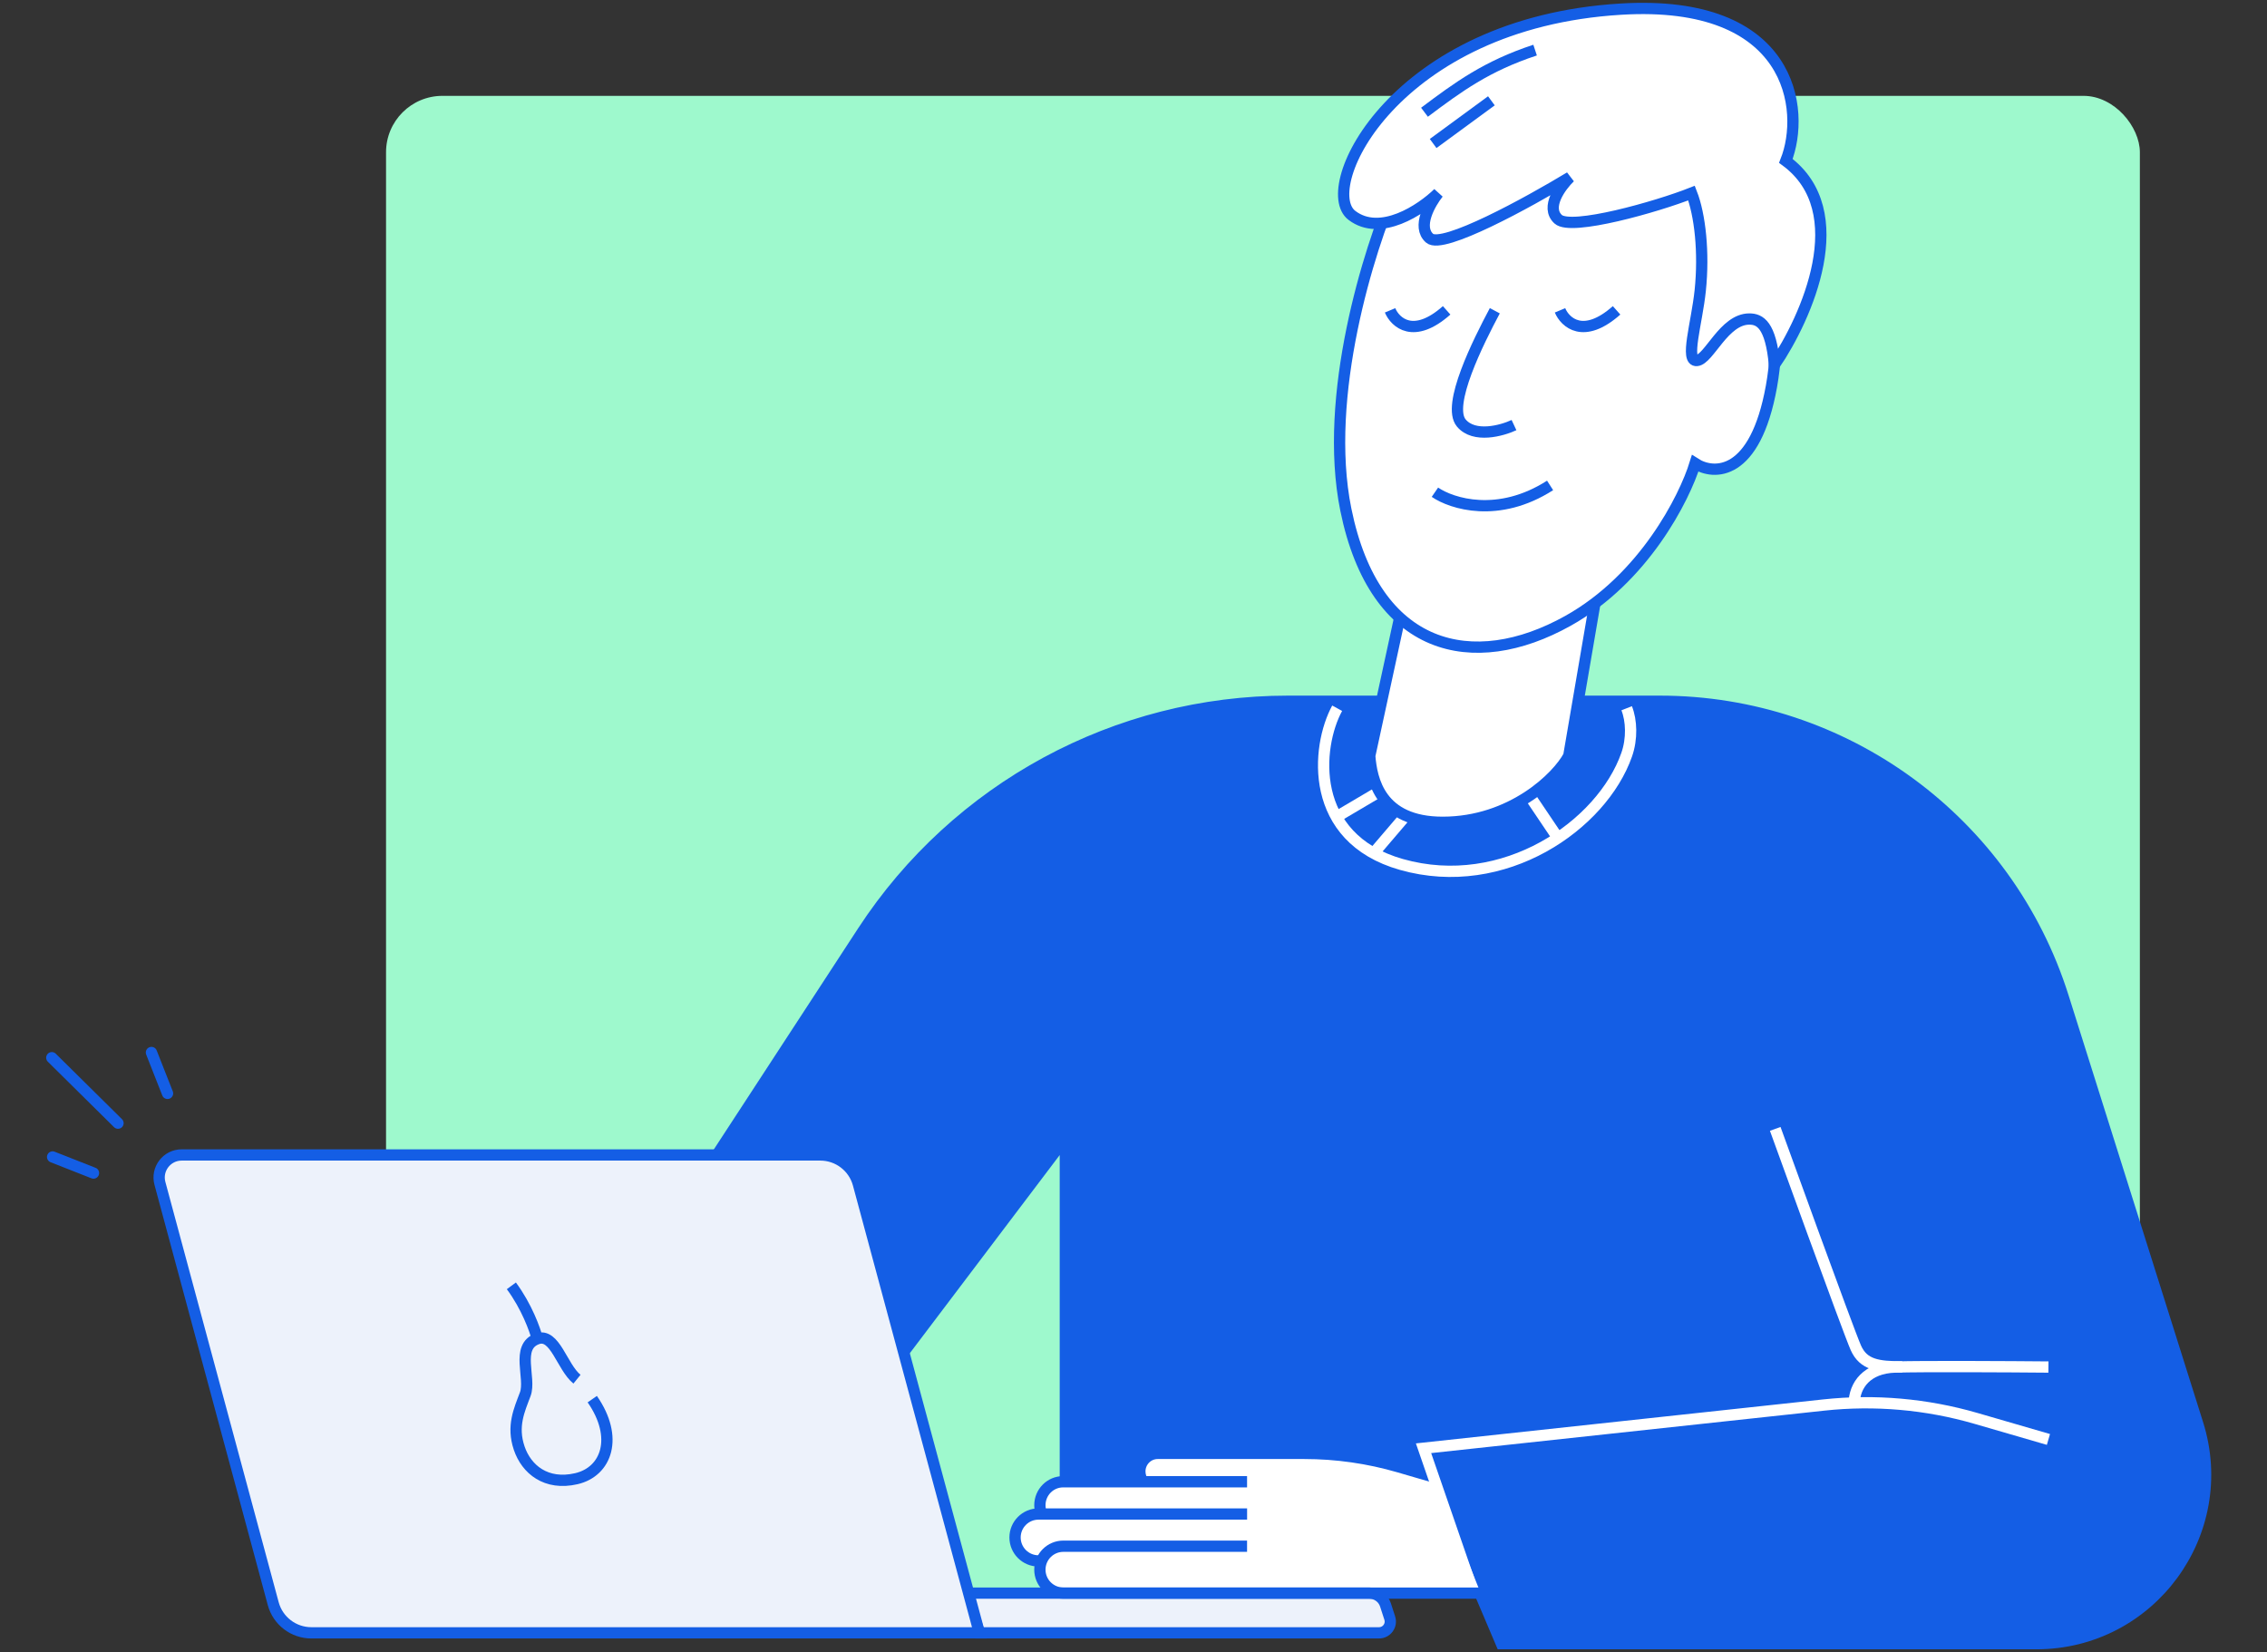 <svg width="402" height="293" viewBox="0 0 402 293" fill="none" xmlns="http://www.w3.org/2000/svg">
<rect x="0" y="0" width="402" height="293" fill="#333333" stroke="none"/>
<rect x="68.456" y="17" width="311" height="265" rx="10" fill="#9EF9CD"/>
<path d="M153.008 165.178L127.094 204.885L147.242 256.964L188.915 201.864V282.208H262.297L266.243 291.5H361.092C381.361 291.5 395.797 271.816 389.705 252.484L365.863 176.825C356.024 145.601 327.069 124.366 294.331 124.366H228.377C197.973 124.366 169.625 139.717 153.008 165.178Z" fill="#145EE5" stroke="#145EE5" stroke-width="2"/>
<path d="M237.115 125.604C233.391 132.429 231.949 148.608 248.502 153.308C266.682 158.47 284.064 146.361 288.454 133.844C289.449 131.007 289.32 127.792 288.454 125.604" stroke="white" stroke-width="2" stroke-linejoin="round"/>
<path d="M237.562 144.536L246.165 139.458M243.493 151.422L251.37 142.198M276.325 148.705L269.277 138.237" stroke="white" stroke-width="2" stroke-linejoin="round"/>
<path d="M236.988 257.762C242.455 258.18 248.256 260.168 254.376 262.14L262.517 282.423C239.673 282.702 193.81 283.092 188.84 282.423C183.87 281.754 184.146 278.383 184.905 276.78C183.387 276.955 180.287 276.404 180.039 272.81C179.79 269.215 183.18 268.386 184.905 268.421C183.58 264.575 186.355 263.057 187.908 262.778H202.715C200.975 259.267 203.44 257.971 204.89 257.762C213.311 257.588 231.521 257.344 236.988 257.762Z" fill="white"/>
<path d="M171.381 282.536H242.824C244.124 282.536 245.276 283.373 245.677 284.61L246.44 286.961C246.859 288.253 245.896 289.578 244.537 289.578H173.666L171.381 282.536Z" fill="#EDF2FB" stroke="#145EE5" stroke-width="2"/>
<path d="M242.893 134.044L248.113 109.963L282.911 106.451L278.188 134.044C276.207 137.8 268.044 145.833 255.818 145.833C244.699 145.833 243.224 138.224 242.893 134.044Z" fill="white" stroke="#145EE5" stroke-width="2"/>
<path d="M238.653 90.38C234.563 70.231 242.762 44.155 247.372 33.636L265.714 19.98L308.711 24.229C311.718 32.321 317.01 52.51 314.124 68.532C311.237 84.553 303.901 84.311 300.593 82.187C298.689 88.357 291.513 102.578 278.042 110.104C261.204 119.51 243.764 115.566 238.653 90.38Z" fill="white" stroke="#145EE5" stroke-width="2"/>
<path d="M301.496 51.539C302.203 44.758 301.458 38.086 299.955 34.243C293.82 36.668 278.607 40.99 276.306 38.879C274.004 36.767 276.74 33.034 278.396 31.432C271.058 35.875 255.807 44.26 253.51 42.251C251.212 40.241 253.573 36.075 255.041 34.243C252.042 37.169 244.78 42.057 239.726 38.194C233.409 33.364 247.278 4.052 287.418 1.621C317.879 -0.224 320.256 19.518 316.682 28.534C328.832 37.498 320.362 56.291 314.662 64.727C314.011 57.555 312.062 56.577 310.202 56.577C305.696 56.577 303.066 63.744 300.897 63.937C298.728 64.13 300.895 57.304 301.496 51.539Z" fill="white" stroke="#145EE5" stroke-width="2"/>
<path d="M272.214 8.886C263.601 11.719 258.575 15.422 252.6 19.905" stroke="#145EE5" stroke-width="2"/>
<path d="M265.07 55.109C262.139 60.615 256.485 71.875 259.133 75.024C261.417 77.741 266.311 76.399 268.473 75.388" stroke="#145EE5" stroke-width="2"/>
<path d="M276.631 55.039C277.536 57.203 280.808 60.234 286.663 55.039" stroke="#145EE5" stroke-width="2"/>
<path d="M246.497 55.039C247.401 57.203 250.673 60.234 256.529 55.039" stroke="#145EE5" stroke-width="2"/>
<path d="M254.45 87.293C257.436 89.342 265.701 91.969 274.873 86.087" stroke="#145EE5" stroke-width="2"/>
<path d="M28.359 209.868C27.674 207.326 29.589 204.827 32.221 204.827H145.458C148.622 204.827 151.393 206.95 152.217 210.005L173.666 289.578H55.209C52.044 289.578 49.274 287.455 48.45 284.4L28.359 209.868Z" fill="#EDF2FB" stroke="#145EE5" stroke-width="2"/>
<path d="M264.493 282.536H188.558C186.261 282.536 184.399 280.674 184.399 278.377V278.377C184.399 276.079 186.261 274.217 188.558 274.217H221.138" stroke="#145EE5" stroke-width="2"/>
<path d="M184.719 276.825H184.154C181.857 276.825 179.995 274.963 179.995 272.666V272.666C179.995 270.369 181.857 268.506 184.154 268.506L221.144 268.506" stroke="#145EE5" stroke-width="2"/>
<path d="M221.138 262.785H188.52C186.244 262.785 184.399 264.647 184.399 266.944C184.399 267.497 184.506 268.025 184.7 268.508" stroke="#145EE5" stroke-width="2"/>
<path d="M202.73 262.823C202.351 262.296 202.127 261.649 202.127 260.948C202.127 259.184 203.545 257.753 205.293 257.753H231.276C236.965 257.753 242.626 258.563 248.088 260.157L254.532 262.038" stroke="#145EE5" stroke-width="2"/>
<path d="M260.555 280.382L252.43 256.842L323.37 249.181C332.452 248.2 341.637 249.007 350.409 251.554L363.242 255.281" stroke="white" stroke-width="2"/>
<path d="M328.792 249.03C328.792 245.585 331.131 242.592 336.046 242.441C340.962 242.291 356.477 242.379 363.243 242.441" stroke="white" stroke-width="2"/>
<path d="M337.305 242.408C333.053 242.408 330.446 242.068 329.096 239.038C327.745 236.009 314.796 200.203 314.796 200.203" stroke="white" stroke-width="2"/>
<path d="M254.134 25.449L264.463 17.879" stroke="#145EE5" stroke-width="2"/>
<path d="M20.925 199.189L9.186 187.581" stroke="#145EE5" stroke-width="2" stroke-linecap="round" stroke-linejoin="round"/>
<path d="M29.707 193.909L26.854 186.659" stroke="#145EE5" stroke-width="2" stroke-linecap="round" stroke-linejoin="round"/>
<path d="M9.329 205.184L16.578 208.037" stroke="#145EE5" stroke-width="2" stroke-linecap="round" stroke-linejoin="round"/>
<path d="M102.314 244.594C99.653 242.444 98.412 236.303 95.279 237.431M95.279 237.431C91.363 238.842 94.205 244.413 93.144 247.248C92.083 250.084 90.743 252.921 92.071 256.832C93.342 260.574 96.831 263.485 102.194 262.245C107.557 261.005 109.757 254.937 105.025 248.134M95.279 237.431C94.872 235.819 93.382 231.683 90.679 228.04" stroke="#145EE5" stroke-width="2"/>
</svg>
